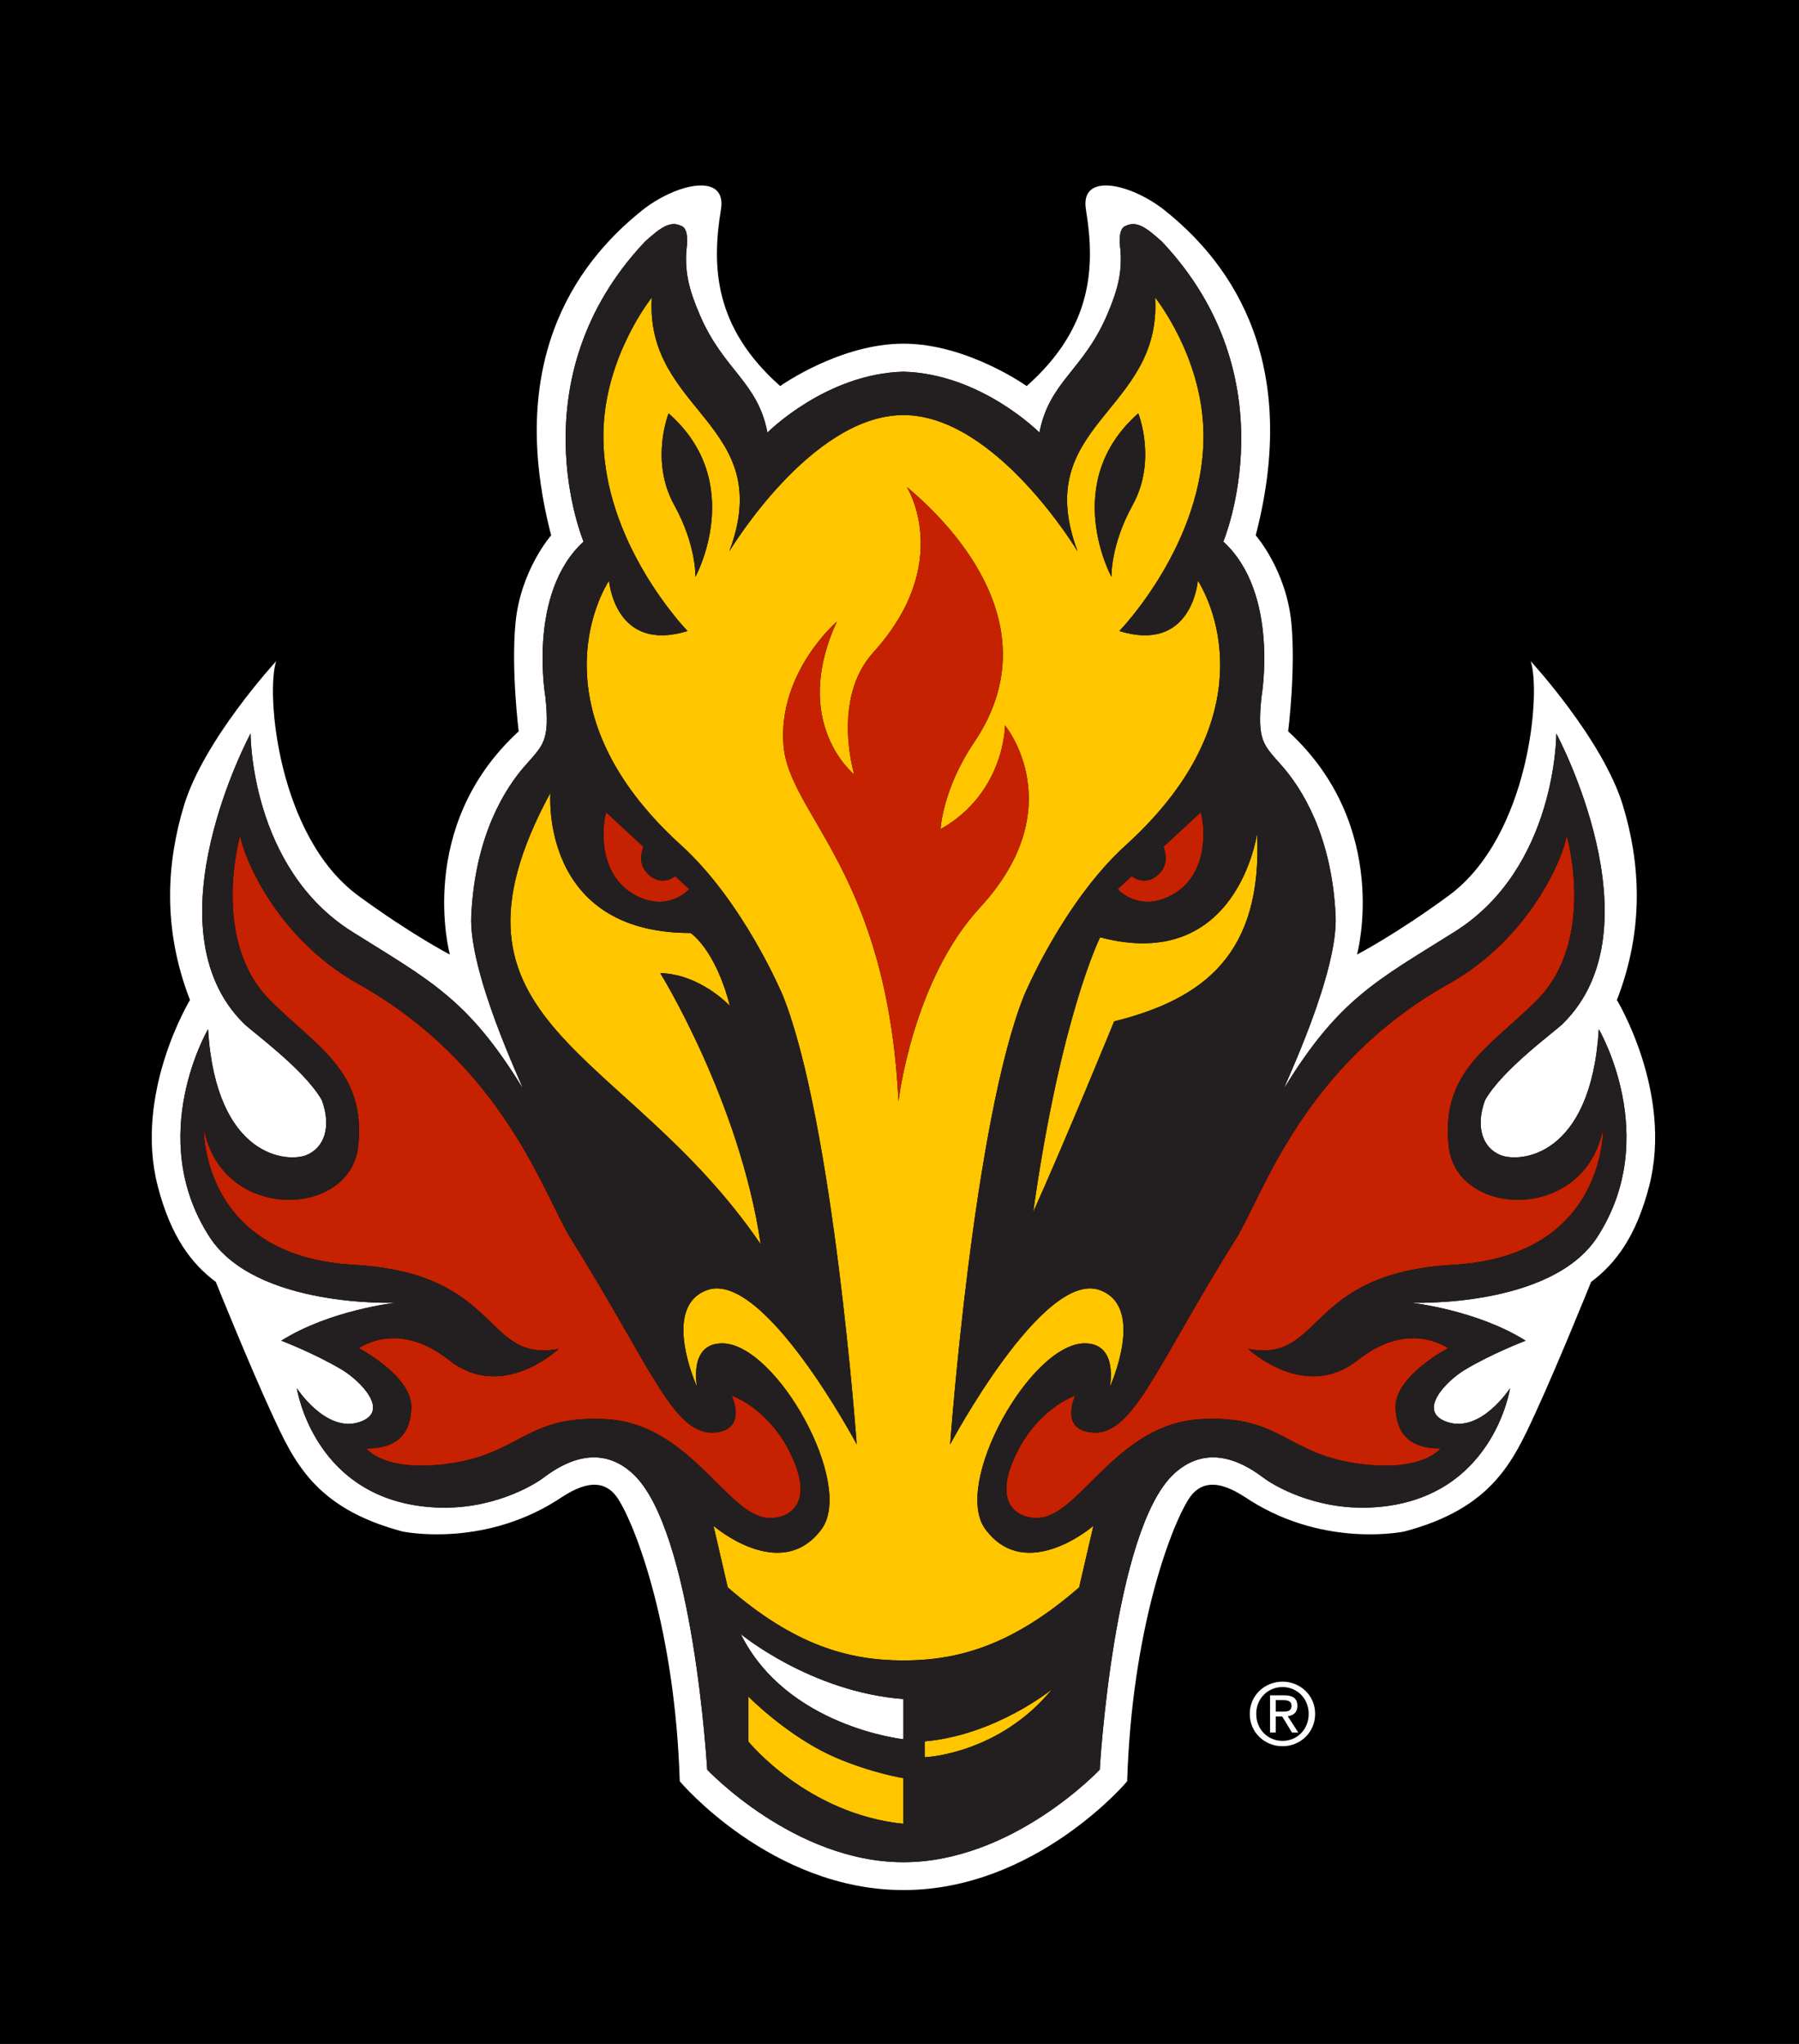 <?xml version="1.0" encoding="utf-8"?>
<!-- Generator: Adobe Illustrator 13.0.0, SVG Export Plug-In . SVG Version: 6.00 Build 14948)  -->
<!DOCTYPE svg PUBLIC "-//W3C//DTD SVG 1.1//EN" "http://www.w3.org/Graphics/SVG/1.1/DTD/svg11.dtd">
<svg version="1.1" id="Layer_1" xmlns="http://www.w3.org/2000/svg" xmlns:xlink="http://www.w3.org/1999/xlink" x="0px" y="0px"
	 width="228px" height="259px" viewBox="-19.232 -23.5 228 259" enable-background="new -19.232 -23.5 228 259"
	 xml:space="preserve">
<rect x="-19.232" y="-23.5" width="228" height="259" fill="#808080" stroke="none"/>
<g>
	<path fill="#FFFFFF" d="M137.607,181.165c-2.27,0-4.107-1.838-4.107-4.104c0-2.27,1.839-4.106,4.107-4.106s4.106,1.838,4.106,4.106
		C141.715,179.327,139.876,181.165,137.607,181.165z M137.607,171.829c-2.889,0-5.229,2.344-5.229,5.231
		c0,2.885,2.343,5.228,5.229,5.228c2.886,0,5.228-2.343,5.228-5.228C142.835,174.173,140.493,171.829,137.607,171.829z"/>
	<path fill="#FFFFFF" d="M137.98,176.498h-1.399v-1.303h1.399c0.359,0,0.651,0.287,0.651,0.65
		C138.633,176.207,138.341,176.498,137.98,176.498z M139.754,175.848c0-0.979-0.795-1.775-1.773-1.775h-2.521v5.975h1.123v-2.427
		h0.805l1.131,2.427h1.238l-1.18-2.531C139.262,177.271,139.754,176.615,139.754,175.848z"/>
	<g>
		<rect x="-19.232" y="-23.5" width="228" height="259"/>
		<path fill="#FFFFFF" d="M183.223,133.225c-5.865,9.082-23.633,8.349-23.633,8.349s8.321,0.907,14.529,4.813
			c0,0-4.383,1.676-7.777,3.738c-2.205,1.337-6.128,5.241-2.132,6.574c4.255,1.418,7.937-4.288,7.937-4.288
			s-2.15,14.313-17.53,15.108c-7.195,0.373-12.468-2.824-13.683-3.734c-1.867-1.4-6.754-4.801-11.371-0.537
			c-7.674,7.087-9.42,37.495-9.42,37.495s-11.016,11.728-24.875,11.728c-13.858,0-24.874-11.728-24.874-11.728
			s-1.745-30.408-9.42-37.495c-4.618-4.264-9.505-0.863-11.371,0.537c-1.216,0.91-6.487,4.107-13.682,3.734
			c-15.38-0.797-17.531-15.108-17.531-15.108s3.682,5.706,7.936,4.288c3.997-1.333,0.073-5.237-2.132-6.574
			c-3.395-2.063-7.777-3.738-7.777-3.738c6.21-3.906,14.528-4.813,14.528-4.813s-17.768,0.733-23.632-8.349
			c-8.179-12.673-0.178-26.303-0.178-26.303c1.005,16.363,10.139,16.926,12.493,15.938c2.238-0.939,3.169-3.553,1.932-6.944
			c-2.2-3.892-8.785-8.63-9.883-9.714C-0.685,94.007,12.522,69.45,12.522,69.45s-0.056,16.999,12.9,25.128
			c9.823,6.163,14.648,8.467,21.592,19.816c-0.041-0.398-6.857-14.567-6.52-21.848c0.48-10.323,4.401-16.261,6.774-18.969
			c2.372-2.711,3.188-3.11,2.629-8.71c0,0-2.339-13.185,4.827-19.736c0,0-8.649-20.636,7.817-38.047
			c1.895-1.69,3.14-2.663,4.563-1.957c0.888,0.296,0.814,2.004,0.65,3.082c-0.177,2.727,0.237,4.798,1.722,8.24
			c3.016,7.001,7.312,8.402,8.555,14.865c0,0,7.383-7.455,17.235-7.715c9.854,0.26,17.236,7.715,17.236,7.715
			c1.241-6.463,5.539-7.864,8.555-14.865c1.483-3.442,1.897-5.514,1.721-8.24c-0.164-1.078-0.236-2.786,0.652-3.082
			c1.422-0.706,2.666,0.267,4.563,1.957c16.465,17.411,7.814,38.047,7.814,38.047c7.168,6.552,4.828,19.736,4.828,19.736
			c-0.56,5.6,0.258,5.999,2.629,8.71c2.373,2.708,6.295,8.646,6.774,18.969c0.338,7.279-6.479,21.448-6.521,21.848
			c6.943-11.351,11.769-13.653,21.592-19.816c12.959-8.129,12.902-25.128,12.902-25.128s13.205,24.557,0.844,36.751
			c-1.098,1.084-7.682,5.822-9.881,9.714c-1.238,3.392-0.309,6.005,1.933,6.944c2.353,0.988,11.485,0.426,12.489-15.938
			C183.398,106.922,191.4,120.552,183.223,133.225z M185.688,103.217c3.557-9.148,2.912-17.553,0.765-24.642
			c-2.542-8.384-11.687-18.29-11.687-18.29c1.327,3.958-0.17,22.212-10.414,29.722c-6.727,4.929-11.601,7.453-11.601,7.453
			s4.458-16.198-8.724-28.285c0,0,0.969-7.746,0.408-13.697c-0.633-6.731-4.521-11.14-4.521-11.14
			c6.081-23.391-4.4-35.477-11.508-41.163c-4.275-3.418-10.803-4.93-10.01-0.117c1.182,7.19,0.898,14.916-7.51,22.362
			c0,0-7.527-5.372-15.62-5.372c-8.093,0-15.62,5.372-15.62,5.372c-8.409-7.446-8.689-15.172-7.508-22.362
			c0.792-4.813-5.734-3.301-10.01,0.117C55.022,8.862,44.538,20.947,50.62,44.338c0,0-3.889,4.408-4.523,11.14
			c-0.56,5.951,0.408,13.697,0.408,13.697c-13.18,12.087-8.72,28.285-8.72,28.285s-4.876-2.524-11.602-7.453
			c-10.243-7.51-11.74-25.764-10.413-29.722c0,0-9.145,9.906-11.686,18.29c-2.149,7.089-2.792,15.493,0.764,24.642
			c0,0-7.158,11.778-4.078,23.624c1.658,6.378,4.258,9.784,7.348,12.099c0.538,1.332,4.404,10.854,7.042,16.574
			c2.845,6.16,5.465,12.086,16.601,15.047c0,0,9.938,2.131,19.532-3.908c1.419-0.895,5.429-3.907,7.799-0.235
			c2.369,3.673,7.244,16.817,7.826,35.803c0,0,11.591,13.781,28.351,13.781s28.353-13.781,28.353-13.781
			c0.582-18.985,5.454-32.13,7.823-35.803c2.369-3.672,6.382-0.658,7.8,0.235c9.595,6.039,19.53,3.908,19.53,3.908
			c11.14-2.961,13.759-8.887,16.602-15.047c2.641-5.72,6.505-15.242,7.043-16.574c3.089-2.313,5.689-5.721,7.348-12.099
			C192.846,114.995,185.688,103.217,185.688,103.217z"/>
		<path fill="#FFFFFF" d="M95.268,196.893v-5.095c-11.731-0.887-20.613-8.229-20.613-8.229
			C80.476,195.313,95.268,196.893,95.268,196.893z"/>
		<path fill="#FFC600" d="M75.621,191.488v5.703c0,0,7.416,9.17,19.646,10.418v-5.791c0,0-4.005-0.629-8.668-2.644
			C81.937,197.159,77.509,193.374,75.621,191.488z"/>
		<path fill="#FFC600" d="M97.971,199.176c0,0,9.383-0.365,16.133-8.628c0,0-7.112,5.813-16.133,6.611V199.176z"/>
		<path fill="#FFC600" d="M64.449,99.81c5.097,0.131,8.823,4.157,8.823,4.157c-1.845-7.208-4.974-9.239-4.974-9.239
			c-19.193,0-17.772-17.77-17.772-17.77c-16.027,29.609,9.562,32.101,26.653,57.218C74.514,116.05,64.449,99.81,64.449,99.81z"/>
		<path fill="#FFC600" d="M94.638,116.047c-1.422-29.143-13.89-36.271-14.571-45.133c-0.71-9.241,6.753-15.637,6.753-15.637
			c-5.912,12.875,2.216,19.373,2.216,19.373s-2.933-9.576,2.405-15.467c10.304-11.37,4.264-20.969,4.264-20.969
			c6.396,5.332,18.124,18.127,8.525,32.343c-4.022,5.964-4.262,11.016-4.262,11.016c8.174-4.618,8.174-13.148,8.174-13.148
			s8.563,10.356-3.199,23.101C96.413,100.765,94.638,116.047,94.638,116.047z M68.903,49.599c0,0,0.155-3.958-2.688-9.107
			c-3.107-5.636-0.707-11.608-0.707-11.608C75.456,37.645,68.903,49.599,68.903,49.599z M125.029,28.883
			c0,0,2.398,5.973-0.711,11.608c-2.842,5.149-2.687,9.107-2.687,9.107S115.08,37.645,125.029,28.883z M120.143,139.975
			c-7.175-2.584-18.953,19.547-18.953,19.547s2.961-40.871,9.36-56.86c0,0,4.929-11.833,12.913-19.073
			c16.582-15.043,11.961-28.901,9.118-33.522c0,0-0.71,9.242-9.948,6.396c0,0,10.957-11.262,10.658-25.232
			c-0.207-9.689-6.13-17.033-6.13-17.033c0.889,14.568-15.902,15.965-9.823,32.169c0,0-10.343-17.268-22.07-17.268
			S73.199,46.366,73.199,46.366c6.08-16.204-10.713-17.601-9.822-32.169c0,0-5.925,7.344-6.133,17.033
			c-0.299,13.971,10.66,25.232,10.66,25.232c-9.239,2.846-9.948-6.396-9.948-6.396c-2.845,4.621-7.465,18.479,9.119,33.522
			c7.984,7.24,12.912,19.073,12.912,19.073c6.398,15.989,9.359,56.86,9.359,56.86s-11.778-22.131-18.952-19.547
			c-5.923,2.131-1.28,12.284-1.28,12.284s-1.139-5.532,3.175-5.532c6.868,0,16.84,17.847,12.587,23.563
			c-5.154,6.933-13.682-0.442-13.682-0.442L73,177.646c8.396,7.299,15.252,9.261,22.269,9.261s13.874-1.962,22.269-9.261
			l1.808-7.799c0,0-8.529,7.375-13.684,0.442c-4.253-5.718,5.719-23.563,12.588-23.563c4.313,0,3.176,5.532,3.176,5.532
			S126.064,142.105,120.143,139.975z"/>
		<path fill="#FFC600" d="M140.092,82.117c0,0-2.486,17.769-19.898,13.15c0,0-4.978,9.949-8.484,34.825
			c4.309-9.594,10.262-24.165,10.262-24.165C133.342,103.085,140.805,97.396,140.092,82.117z"/>
		<path fill="#C62100" d="M108.143,68.425c0,0,0,8.53-8.174,13.148c0,0,0.238-5.052,4.262-11.016
			c9.599-14.216-2.129-27.011-8.525-32.343c0,0,6.04,9.599-4.264,20.969c-5.338,5.891-2.405,15.467-2.405,15.467
			s-8.128-6.498-2.216-19.373c0,0-7.463,6.396-6.753,15.637c0.682,8.862,13.149,15.99,14.571,45.133c0,0,1.775-15.282,10.305-24.521
			C116.704,78.781,108.143,68.425,108.143,68.425z"/>
		<path fill="#C62100" d="M73.483,153.332c0,0,1.973,4.078-1.787,4.646c-5.436,0.82-8.089-7.742-18.584-24.533
			c-3.389-5.418-8.398-21.87-26.928-32.262C15.77,95.338,11.65,85.069,11.197,82.385c0,0-3.811,13.213,3.782,20.854
			c5.847,5.886,12.242,8.947,11.176,18.547c-1.004,9.056-17.243,9.662-19.551-2.262c0,0-0.415,16.152,19.01,17.252
			c18.836,1.065,16.348,12.439,25.942,10.662c0,0-7.112,6.734-13.858,1.42c-5.953-4.686-10.309-2.197-11.49-1.539
			c0,0,6.84,3.552,6.691,7.604c-0.103,2.841-1.423,5.153-5.711,5.114c0,0,2.099,2.919,9.83,2.018
			c9.793-1.148,10.129-6.236,20.464-5.731c10.333,0.507,14.985,11.312,20.018,12.438c2.474,0.556,7.464-1.067,2.84-9.239
			C80.34,159.521,77.944,155.076,73.483,153.332z"/>
		<path fill="#C62100" d="M183.932,119.523c-2.308,11.922-18.548,11.315-19.552,2.261c-1.065-9.599,5.329-12.661,11.177-18.547
			c7.592-7.64,3.78-20.853,3.78-20.853c-0.45,2.685-4.571,12.953-14.985,18.799c-18.528,10.392-23.541,26.844-26.93,32.262
			c-10.494,16.791-13.148,25.354-18.582,24.533c-3.76-0.568-1.787-4.646-1.787-4.646c-4.46,1.744-6.857,6.188-6.857,6.188
			c-4.622,8.172,0.367,9.795,2.841,9.239c5.034-1.127,9.687-11.932,20.021-12.438c10.332-0.504,10.668,4.584,20.461,5.731
			c7.731,0.902,9.83-2.017,9.83-2.017c-4.287,0.039-5.607-2.273-5.709-5.114c-0.15-4.053,6.69-7.604,6.69-7.604
			c-1.183-0.658-5.538-3.146-11.491,1.539c-6.747,5.314-13.859-1.42-13.859-1.42c9.596,1.777,7.107-9.597,25.944-10.662
			C184.346,135.676,183.932,119.523,183.932,119.523z"/>
		<path fill="#C62100" d="M61.861,90.222c3.879,1.693,6.263-1.054,6.263-1.054l-1.786-1.652c-0.62,0.519-2.257,1.164-3.676-0.532
			c-0.999-1.192-0.551-2.516-0.354-3.195l-4.719-4.365C57.065,81.092,56.397,87.832,61.861,90.222z"/>
		<path fill="#C62100" d="M128.675,90.222c5.464-2.39,4.796-9.13,4.271-10.799l-4.719,4.365c0.198,0.68,0.646,2.003-0.354,3.195
			c-1.417,1.696-3.057,1.051-3.675,0.532l-1.786,1.652C122.411,89.168,124.795,91.915,128.675,90.222z"/>
		<path fill="#231F20" d="M65.508,28.883c0,0-2.4,5.973,0.707,11.608c2.844,5.149,2.688,9.107,2.688,9.107
			S75.456,37.645,65.508,28.883z"/>
		<path fill="#231F20" d="M124.318,40.491c3.109-5.636,0.711-11.608,0.711-11.608c-9.949,8.762-3.396,20.716-3.396,20.716
			S121.479,45.641,124.318,40.491z"/>
		<path fill="#231F20" d="M164.922,136.773c-18.837,1.066-16.35,12.44-25.943,10.664c0,0,7.111,6.733,13.858,1.418
			c5.953-4.685,10.31-2.196,11.491-1.537c0,0-6.842,3.551-6.691,7.604c0.102,2.842,1.422,5.153,5.711,5.114
			c0,0-2.1,2.919-9.83,2.017c-9.795-1.147-10.129-6.234-20.463-5.73c-10.332,0.507-14.984,11.312-20.02,12.438
			c-2.475,0.555-7.463-1.068-2.84-9.238c0,0,2.396-4.444,6.855-6.188c0,0-1.972,4.078,1.788,4.647
			c5.435,0.819,8.087-7.742,18.582-24.533c3.39-5.42,8.399-21.871,26.929-32.263c10.416-5.846,14.535-16.114,14.986-18.799
			c0,0,3.813,13.213-3.779,20.854c-5.849,5.886-12.244,8.947-11.178,18.547c1.004,9.056,17.244,9.662,19.551-2.262
			C183.932,119.523,184.346,135.676,164.922,136.773z M117.536,177.646c-8.396,7.299-15.252,9.261-22.269,9.261
			s-13.873-1.962-22.269-9.261l-1.806-7.799c0,0,8.527,7.375,13.682,0.442c4.253-5.718-5.719-23.563-12.587-23.563
			c-4.313,0-3.175,5.532-3.175,5.532s-4.643-10.153,1.28-12.284c7.174-2.584,18.952,19.547,18.952,19.547s-2.961-40.871-9.359-56.86
			c0,0-4.928-11.833-12.912-19.073C50.49,68.544,55.11,54.686,57.955,50.064c0,0,0.709,9.242,9.948,6.396
			c0,0-10.959-11.262-10.66-25.232c0.208-9.689,6.133-17.033,6.133-17.033c-0.891,14.568,15.902,15.965,9.822,32.169
			c0,0,10.343-17.268,22.069-17.268c11.728,0,22.07,17.268,22.07,17.268c-6.079-16.204,10.712-17.601,9.823-32.169
			c0,0,5.923,7.344,6.13,17.033c0.299,13.971-10.658,25.232-10.658,25.232c9.238,2.846,9.948-6.396,9.948-6.396
			c2.843,4.621,7.464,18.479-9.118,33.522c-7.985,7.24-12.913,19.073-12.913,19.073c-6.398,15.989-9.361,56.86-9.361,56.86
			s11.779-22.131,18.955-19.547c5.922,2.131,1.28,12.284,1.28,12.284s1.138-5.532-3.176-5.532c-6.869,0-16.841,17.846-12.588,23.563
			c5.153,6.932,13.684-0.442,13.684-0.442L117.536,177.646z M97.971,199.176v-2.017c9.021-0.8,16.133-6.611,16.133-6.611
			C107.354,198.811,97.971,199.176,97.971,199.176z M95.268,196.893c0,0-14.792-1.578-20.613-13.324c0,0,8.882,7.344,20.613,8.229
			V196.893z M95.268,207.609c-12.23-1.248-19.646-10.418-19.646-10.418v-5.703c1.888,1.886,6.315,5.671,10.979,7.688
			c4.663,2.014,8.668,2.645,8.668,2.645L95.268,207.609L95.268,207.609z M57.482,156.32c-10.335-0.504-10.671,4.584-20.464,5.731
			c-7.731,0.902-9.83-2.017-9.83-2.017c4.288,0.039,5.608-2.273,5.711-5.114c0.148-4.053-6.691-7.604-6.691-7.604
			c1.182-0.658,5.537-3.146,11.49,1.539c6.746,5.314,13.858-1.42,13.858-1.42c-9.595,1.777-7.106-9.597-25.942-10.662
			c-19.425-1.1-19.01-17.252-19.01-17.252c2.308,11.924,18.547,11.316,19.551,2.262c1.066-9.6-5.329-12.661-11.176-18.547
			c-7.593-7.64-3.782-20.853-3.782-20.853c0.453,2.685,4.572,12.953,14.987,18.799c18.529,10.392,23.539,26.843,26.928,32.263
			c10.495,16.791,13.148,25.354,18.584,24.533c3.76-0.569,1.787-4.647,1.787-4.647c4.461,1.744,6.856,6.188,6.856,6.188
			c4.624,8.17-0.366,9.793-2.84,9.238C72.468,167.633,67.815,156.828,57.482,156.32z M62.662,86.983
			c1.419,1.696,3.056,1.051,3.676,0.532l1.786,1.652c0,0-2.384,2.747-6.263,1.054c-5.464-2.39-4.796-9.13-4.271-10.799l4.719,4.365
			C62.111,84.468,61.663,85.791,62.662,86.983z M50.526,76.958c0,0-1.421,17.77,17.772,17.77c0,0,3.129,2.031,4.974,9.239
			c0,0-3.727-4.026-8.823-4.157c0,0,10.064,16.24,12.73,34.366C60.088,109.059,34.499,106.567,50.526,76.958z M128.227,83.788
			l4.719-4.365c0.525,1.669,1.193,8.409-4.271,10.799c-3.88,1.693-6.264-1.054-6.264-1.054l1.786-1.652
			c0.619,0.519,2.258,1.164,3.675-0.532C128.873,85.791,128.425,84.468,128.227,83.788z M140.092,82.117
			c0.713,15.278-6.75,20.968-18.121,23.811c0,0-5.953,14.571-10.263,24.165c3.508-24.876,8.485-34.825,8.485-34.825
			C137.605,99.886,140.092,82.117,140.092,82.117z M183.398,106.922c-1.004,16.363-10.137,16.926-12.489,15.938
			c-2.24-0.939-3.171-3.553-1.933-6.944c2.199-3.892,8.783-8.63,9.881-9.714c12.361-12.194-0.844-36.751-0.844-36.751
			s0.057,16.999-12.902,25.128c-9.823,6.163-14.647,8.467-21.592,19.816c0.041-0.398,6.857-14.567,6.521-21.848
			c-0.479-10.323-4.401-16.261-6.774-18.969c-2.371-2.711-3.188-3.11-2.629-8.71c0,0,2.34-13.185-4.828-19.736
			c0,0,8.649-20.636-7.814-38.047c-1.896-1.69-3.141-2.663-4.563-1.957c-0.89,0.296-0.816,2.004-0.652,3.082
			c0.178,2.727-0.236,4.798-1.721,8.24c-3.016,7.001-7.313,8.402-8.555,14.865c0,0-7.383-7.455-17.236-7.715
			c-9.853,0.26-17.235,7.715-17.235,7.715c-1.243-6.463-5.539-7.864-8.555-14.865c-1.484-3.442-1.898-5.514-1.722-8.24
			c0.164-1.078,0.237-2.786-0.65-3.082c-1.423-0.706-2.668,0.267-4.563,1.957c-16.467,17.411-7.817,38.047-7.817,38.047
			c-7.166,6.552-4.827,19.736-4.827,19.736c0.56,5.6-0.257,5.999-2.629,8.71c-2.373,2.708-6.294,8.646-6.774,18.969
			c-0.338,7.279,6.479,21.448,6.52,21.848c-6.943-11.351-11.769-13.653-21.592-19.816c-12.956-8.129-12.9-25.128-12.9-25.128
			s-13.207,24.557-0.846,36.751c1.098,1.084,7.683,5.822,9.883,9.714c1.237,3.392,0.307,6.005-1.932,6.944
			c-2.354,0.988-11.488,0.426-12.493-15.938c0,0-8.001,13.63,0.178,26.303c5.864,9.082,23.632,8.349,23.632,8.349
			s-8.318,0.907-14.528,4.813c0,0,4.383,1.676,7.777,3.738c2.205,1.337,6.129,5.241,2.132,6.574
			c-4.254,1.418-7.936-4.288-7.936-4.288s2.151,14.313,17.531,15.108c7.194,0.373,12.466-2.824,13.682-3.734
			c1.866-1.4,6.753-4.801,11.371-0.537c7.675,7.087,9.42,37.495,9.42,37.495s11.016,11.728,24.874,11.728
			c13.859,0,24.875-11.728,24.875-11.728s1.744-30.408,9.42-37.495c4.617-4.264,9.504-0.863,11.369,0.537
			c1.215,0.91,6.487,4.107,13.684,3.734c15.38-0.797,17.529-15.108,17.529-15.108s-3.681,5.706-7.936,4.288
			c-3.996-1.333-0.072-5.237,2.132-6.574c3.396-2.063,7.777-3.738,7.777-3.738c-6.208-3.906-14.529-4.813-14.529-4.813
			s17.769,0.733,23.634-8.349C191.4,120.552,183.398,106.922,183.398,106.922z"/>
	</g>
	<path fill="#FFFFFF" d="M142.449,193.394v-1.459h0.972c0.5,0,1.031,0.106,1.031,0.693c0,0.726-0.544,0.766-1.15,0.766H142.449
		 M142.449,194h0.818l1.247,2.047h0.797l-1.338-2.078c0.69-0.089,1.222-0.456,1.222-1.303c0-0.926-0.553-1.341-1.664-1.341h-1.798
		v4.719h0.716V194z M143.314,197.775c2.229,0,4.131-1.729,4.131-4.101c0-2.35-1.902-4.081-4.131-4.081
		c-2.253,0-4.156,1.731-4.156,4.081C139.158,196.047,141.062,197.775,143.314,197.775 M139.977,193.677c0-1.937,1.466-3.4,3.338-3.4
		c1.85,0,3.313,1.464,3.313,3.4c0,1.97-1.463,3.42-3.313,3.42C141.442,197.096,139.977,195.646,139.977,193.677"/>
</g>
</svg>
